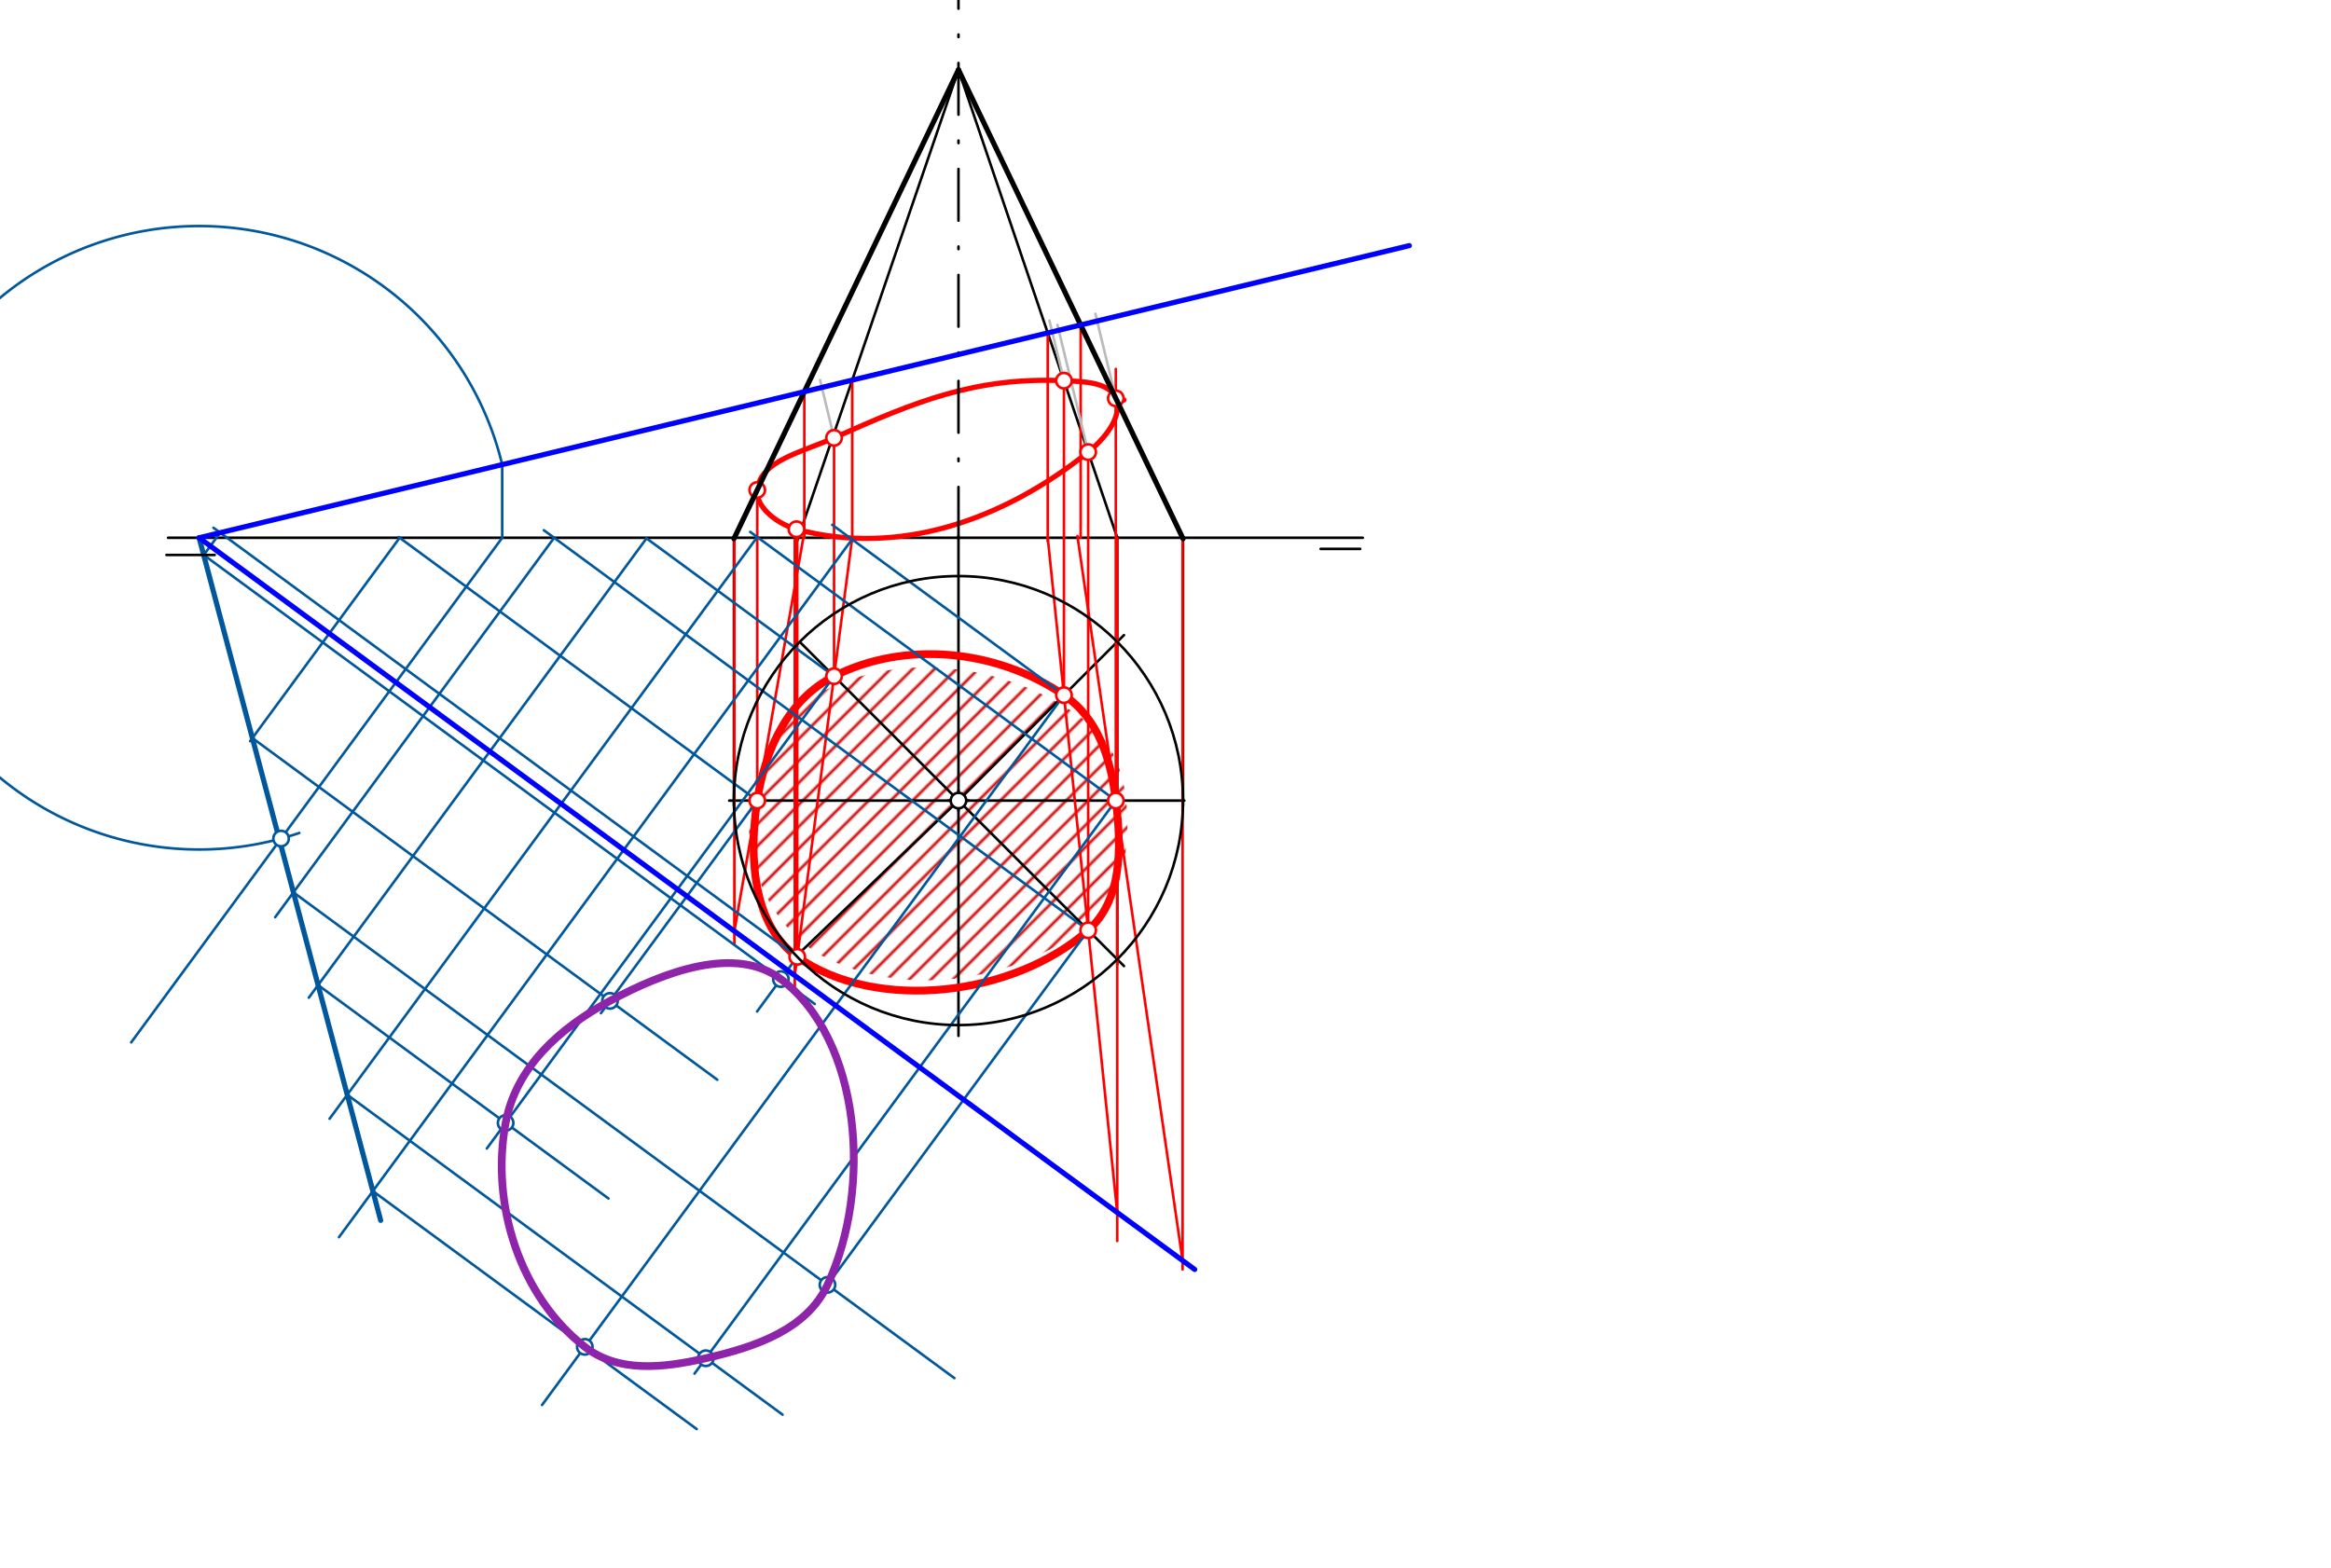 <svg xmlns="http://www.w3.org/2000/svg" class="svg--1it" height="100%" preserveAspectRatio="xMidYMid meet" viewBox="0 0 901.417 606.614" width="100%"><defs><marker id="marker-arrow" markerHeight="16" markerUnits="userSpaceOnUse" markerWidth="24" orient="auto-start-reverse" refX="24" refY="4" viewBox="0 0 24 8"><path d="M 0 0 L 24 4 L 0 8 z" stroke="inherit"></path></marker></defs><g class="aux-layer--1FB"><g class="element--2qn"><g fill="#00ccff" opacity="0.5"><path d="M 570.424 173.424 L 570.424 173.424 L 570.424 173.424 Z" stroke="none"></path></g></g><g class="element--2qn"><g fill="#00ccff" opacity="0.5"><path d="M 570.424 173.424 L 570.424 173.424 L 570.424 173.424 Z" stroke="none"></path></g></g><g class="element--2qn"><g fill="#00ccff" opacity="0.5"><path d="M 556.509 212.65 L 570.424 173.424 L 556.509 212.65 Z" stroke="none"></path></g></g><g class="element--2qn"><defs><pattern height="6" id="fill_188_a61gmv__pattern-stripes" patternTransform="rotate(-45)" patternUnits="userSpaceOnUse" width="6"><rect fill="#cc0000" height="1" transform="translate(0,0)" width="6"></rect></pattern></defs><g fill="url(#fill_188_a61gmv__pattern-stripes)"><path d="M 319.693 266.666 L 319.693 266.666 L 319.693 266.666 Z" stroke="none"></path></g></g><g class="element--2qn"><defs><pattern height="6" id="fill_191_fkt8vf__pattern-stripes" patternTransform="rotate(-45)" patternUnits="userSpaceOnUse" width="6"><rect fill="#cc0000" height="1" transform="translate(0,0)" width="6"></rect></pattern></defs><g fill="url(#fill_191_fkt8vf__pattern-stripes)"><path d="M 319.693 266.666 C 351.044 251.129, 392.589 257.634, 420.589 279.424 C 432.19 288.452, 435.982 303.299, 435.982 318.65 C 435.982 334.001, 432.19 348.848, 420.589 357.876 C 392.589 379.666, 351.044 386.171, 319.693 370.634 C 301.176 361.457, 289.596 339.667, 289.596 318.65 C 289.596 297.633, 301.176 275.843, 319.693 266.666 L 319.693 266.666 Z" stroke="none"></path></g></g><g class="element--2qn"><line stroke="#000000" stroke-dasharray="none" stroke-linecap="round" stroke-width="1" x1="370.65" x2="458" y1="309.65" y2="309.65"></line></g><g class="element--2qn"><line stroke="#000000" stroke-dasharray="none" stroke-linecap="round" stroke-width="1" x1="370.65" x2="282" y1="309.65" y2="309.65"></line></g><g class="element--2qn"><line stroke="#000000" stroke-dasharray="none" stroke-linecap="round" stroke-width="1" x1="370.65" x2="370.65" y1="207.35" y2="400.65"></line></g><g class="element--2qn"><line stroke="#000000" stroke-dasharray="none" stroke-linecap="round" stroke-width="1" x1="370.65" x2="309.35" y1="309.65" y2="248.35"></line></g><g class="element--2qn"><line stroke="#000000" stroke-dasharray="none" stroke-linecap="round" stroke-width="1" x1="370.65" x2="434.65" y1="309.65" y2="373.65"></line></g><g class="element--2qn"><line stroke="#000000" stroke-dasharray="none" stroke-linecap="round" stroke-width="1" x1="370.65" x2="434.65" y1="309.65" y2="245.65"></line></g><g class="element--2qn"><line stroke="#000000" stroke-dasharray="none" stroke-linecap="round" stroke-width="1" x1="370.65" x2="307.976" y1="309.65" y2="369.75"></line></g><g class="element--2qn"><line stroke="#000000" stroke-dasharray="none" stroke-linecap="round" stroke-width="1" x1="283.817" x2="283.817" y1="311.65" y2="208.35"></line></g><g class="element--2qn"><line stroke="#000000" stroke-dasharray="none" stroke-linecap="round" stroke-width="1" x1="457.483" x2="457.483" y1="311.65" y2="208.35"></line></g><g class="element--2qn"><line stroke="#000000" stroke-dasharray="none" stroke-linecap="round" stroke-width="1" x1="432.05" x2="432.05" y1="373.05" y2="207.65"></line></g><g class="element--2qn"><line stroke="#000000" stroke-dasharray="none" stroke-linecap="round" stroke-width="1" x1="307.976" x2="307.976" y1="371.75" y2="208.35"></line></g><g class="element--2qn"><line stroke="#000000" stroke-dasharray="none" stroke-linecap="round" stroke-width="1" x1="65" x2="527" y1="208" y2="208"></line></g><g class="element--2qn"><line stroke="#000000" stroke-dasharray="none" stroke-linecap="round" stroke-width="1" x1="370.65" x2="308" y1="27" y2="210"></line></g><g class="element--2qn"><line stroke="#000000" stroke-dasharray="none" stroke-linecap="round" stroke-width="1" x1="370.65" x2="432.05" y1="27" y2="208"></line></g><g class="element--2qn"><line stroke="#ff0000" stroke-dasharray="none" stroke-linecap="round" stroke-width="1" x1="283.984" x2="283.984" y1="208" y2="365.35"></line></g><g class="element--2qn"><line stroke="#ff0000" stroke-dasharray="none" stroke-linecap="round" stroke-width="1" x1="311.042" x2="311.042" y1="151.49" y2="208"></line></g><g class="element--2qn"><line stroke="#ff0000" stroke-dasharray="none" stroke-linecap="round" stroke-width="1" x1="310.65" x2="283.984" y1="208" y2="360.147"></line></g><g class="element--2qn"><line stroke="#ff0000" stroke-dasharray="none" stroke-linecap="round" stroke-width="1" x1="307.35" x2="307.35" y1="208.7" y2="382.7"></line></g><g class="element--2qn"><line stroke="#ff0000" stroke-dasharray="none" stroke-linecap="round" stroke-width="1" x1="329.562" x2="329.562" y1="147.018" y2="209.35"></line></g><g class="element--2qn"><line stroke="#ff0000" stroke-dasharray="none" stroke-linecap="round" stroke-width="1" x1="329.562" x2="307.35" y1="208" y2="377.322"></line></g><g class="element--2qn"><line stroke="#ff0000" stroke-dasharray="none" stroke-linecap="round" stroke-width="1" x1="432.05" x2="432.05" y1="208" y2="480"></line></g><g class="element--2qn"><line stroke="#ff0000" stroke-dasharray="none" stroke-linecap="round" stroke-width="1" x1="405.171" x2="405.171" y1="128.762" y2="209.35"></line></g><g class="element--2qn"><line stroke="#ff0000" stroke-dasharray="none" stroke-linecap="round" stroke-width="1" x1="405.171" x2="432.05" y1="208" y2="468.985"></line></g><g class="element--2qn"><line stroke="#ff0000" stroke-dasharray="none" stroke-linecap="round" stroke-width="1" x1="457.316" x2="457.316" y1="208" y2="491"></line></g><g class="element--2qn"><line stroke="#ff0000" stroke-dasharray="none" stroke-linecap="round" stroke-width="1" x1="417.903" x2="417.903" y1="125.688" y2="208"></line></g><g class="element--2qn"><line stroke="#ff0000" stroke-dasharray="none" stroke-linecap="round" stroke-width="1" x1="416.65" x2="457.316" y1="207.35" y2="487.557"></line></g><g class="element--2qn"><path d="M 292.835 309.65 C 295.917 289.436, 305.001 270.397, 322.539 261.539 C 350.205 247.563, 385.581 251.247, 411.439 268.861 C 424.615 277.836, 429.435 293.044, 431.497 309.65 C 433.822 328.386, 433.822 348.252, 420.806 359.806 C 392.131 385.258, 339 391.752, 308.299 370.085 C 291.347 358.121, 289.434 331.952, 292.835 309.65" fill="none" stroke="#ff0000" stroke-linecap="round" stroke-width="3"></path></g><g class="element--2qn"><path d="M 292 308 L 292.835 309.65" fill="none" stroke="#ff0000" stroke-linecap="round" stroke-width="3"></path></g><g class="element--2qn"><line stroke="#ff0000" stroke-dasharray="none" stroke-linecap="round" stroke-width="1" x1="292.835" x2="292.835" y1="309.65" y2="187.35"></line></g><g class="element--2qn"><line stroke="#ff0000" stroke-dasharray="none" stroke-linecap="round" stroke-width="1" x1="322.539" x2="322.539" y1="261.539" y2="169.35"></line></g><g class="element--2qn"><line stroke="#ff0000" stroke-dasharray="none" stroke-linecap="round" stroke-width="1" x1="308.299" x2="308.299" y1="370.085" y2="205.35"></line></g><g class="element--2qn"><line stroke="#ff0000" stroke-dasharray="none" stroke-linecap="round" stroke-width="1" x1="411.439" x2="411.439" y1="268.861" y2="145.35"></line></g><g class="element--2qn"><line stroke="#ff0000" stroke-dasharray="none" stroke-linecap="round" stroke-width="1" x1="420.806" x2="420.806" y1="359.806" y2="174.7"></line></g><g class="element--2qn"><line stroke="#ff0000" stroke-dasharray="none" stroke-linecap="round" stroke-width="1" x1="431.497" x2="431.497" y1="309.65" y2="142.7"></line></g><g class="element--2qn"><line stroke="#bbbbbb" stroke-dasharray="none" stroke-linecap="round" stroke-width="1" x1="420.806" x2="408.935" y1="174.852" y2="125.688"></line></g><g class="element--2qn"><path d="M 431.497 154.077 C 428.975 147.828, 419.329 147.575, 411.439 147.24 C 377.329 145.794, 354.587 155.034, 322.539 169.35 C 309.978 174.961, 293.908 178.222, 292.835 189.516 C 292.193 196.267, 300.746 202.742, 308 204.7 C 347.443 215.348, 388.061 201.174, 420.806 174.852 C 427.362 169.581, 434.277 160.967, 431.497 154.077" fill="none" stroke="#ff0000" stroke-linecap="round" stroke-width="2"></path></g><g class="element--2qn"><path d="M 431.35 154.7 L 431.497 154.077" fill="none" stroke="#ff0000" stroke-linecap="round" stroke-width="2"></path></g><g class="element--2qn"><path d="M 434.65 154.7 L 431.497 154.077" fill="none" stroke="#ff0000" stroke-linecap="round" stroke-width="2"></path></g><g class="element--2qn"><line stroke="#bbbbbb" stroke-dasharray="none" stroke-linecap="round" stroke-width="1" x1="322.539" x2="317.146" y1="169.35" y2="147.018"></line></g><g class="element--2qn"><line stroke="#bbbbbb" stroke-dasharray="none" stroke-linecap="round" stroke-width="1" x1="411.439" x2="405.827" y1="147.24" y2="124"></line></g><g class="element--2qn"><line stroke="#bbbbbb" stroke-dasharray="none" stroke-linecap="round" stroke-width="1" x1="431.497" x2="423.594" y1="154.077" y2="121.35"></line></g><g class="element--2qn"><line stroke="#01579B" stroke-dasharray="none" stroke-linecap="round" stroke-width="1" x1="194.203" x2="194.203" y1="208" y2="179.553"></line></g><g class="element--2qn"><line stroke="#01579B" stroke-dasharray="none" stroke-linecap="round" stroke-width="1" x1="194.203" x2="50.736" y1="208" y2="403.176"></line></g><g class="element--2qn"><path d="M 194.203 179.701 A 120.571 120.571 0 1 0 115.743 322.177" fill="none" stroke="#01579B" stroke-dasharray="none" stroke-linecap="round" stroke-width="1"></path></g><g class="element--2qn"><line stroke="#01579B" stroke-dasharray="none" stroke-linecap="round" stroke-width="2" x1="77" x2="147.203" y1="208" y2="472.016"></line></g><g class="element--2qn"><line stroke="#01579B" stroke-dasharray="none" stroke-linecap="round" stroke-width="1" x1="292.835" x2="154.176" y1="309.65" y2="207.727"></line></g><g class="element--2qn"><line stroke="#01579B" stroke-dasharray="none" stroke-linecap="round" stroke-width="1" x1="154.548" x2="96.725" y1="208" y2="286.664"></line></g><g class="element--2qn"><line stroke="#01579B" stroke-dasharray="none" stroke-linecap="round" stroke-width="1" x1="97.6" x2="277.392" y1="285.472" y2="417.631"></line></g><g class="element--2qn"><line stroke="#01579B" stroke-dasharray="none" stroke-linecap="round" stroke-width="1" x1="292.835" x2="232.383" y1="309.65" y2="391.89"></line></g><g class="element--2qn"><line stroke="#01579B" stroke-dasharray="none" stroke-linecap="round" stroke-width="1" x1="322.539" x2="250.013" y1="261.539" y2="208.228"></line></g><g class="element--2qn"><line stroke="#01579B" stroke-dasharray="none" stroke-linecap="round" stroke-width="1" x1="250.013" x2="119.423" y1="208.228" y2="385.886"></line></g><g class="element--2qn"><line stroke="#01579B" stroke-dasharray="none" stroke-linecap="round" stroke-width="1" x1="123.005" x2="235.284" y1="381.013" y2="463.545"></line></g><g class="element--2qn"><line stroke="#01579B" stroke-dasharray="none" stroke-linecap="round" stroke-width="1" x1="322.539" x2="188.262" y1="261.539" y2="444.212"></line></g><g class="element--2qn"><line stroke="#01579B" stroke-dasharray="none" stroke-linecap="round" stroke-width="1" x1="308.299" x2="82.541" y1="370.085" y2="204.138"></line></g><g class="element--2qn"><line stroke="#01579B" stroke-dasharray="none" stroke-linecap="round" stroke-width="1" x1="85.126" x2="78.786" y1="206.038" y2="214.663"></line></g><g class="element--2qn"><line stroke="#01579B" stroke-dasharray="none" stroke-linecap="round" stroke-width="1" x1="78.795" x2="315.092" y1="214.65" y2="388.343"></line></g><g class="element--2qn"><line stroke="#01579B" stroke-dasharray="none" stroke-linecap="round" stroke-width="1" x1="308.299" x2="292.763" y1="370.085" y2="391.222"></line></g><g class="element--2qn"><line stroke="#01579B" stroke-dasharray="none" stroke-linecap="round" stroke-width="1" x1="420.806" x2="210.312" y1="359.806" y2="205.079"></line></g><g class="element--2qn"><line stroke="#01579B" stroke-dasharray="none" stroke-linecap="round" stroke-width="1" x1="214.286" x2="106.406" y1="208" y2="354.762"></line></g><g class="element--2qn"><line stroke="#01579B" stroke-dasharray="none" stroke-linecap="round" stroke-width="1" x1="113.47" x2="294.369" y1="345.153" y2="478.125"></line></g><g class="element--2qn"><line stroke="#01579B" stroke-dasharray="none" stroke-linecap="round" stroke-width="1" x1="294.369" x2="369.069" y1="478.125" y2="533.035"></line></g><g class="element--2qn"><line stroke="#01579B" stroke-dasharray="none" stroke-linecap="round" stroke-width="1" x1="420.806" x2="312.361" y1="359.806" y2="507.337"></line></g><g class="element--2qn"><line stroke="#01579B" stroke-dasharray="none" stroke-linecap="round" stroke-width="1" x1="431.497" x2="290.112" y1="309.65" y2="205.723"></line></g><g class="element--2qn"><line stroke="#01579B" stroke-dasharray="none" stroke-linecap="round" stroke-width="1" x1="292.835" x2="127.458" y1="207.725" y2="432.707"></line></g><g class="element--2qn"><line stroke="#01579B" stroke-dasharray="none" stroke-linecap="round" stroke-width="1" x1="134.282" x2="302.623" y1="423.423" y2="547.165"></line></g><g class="element--2qn"><line stroke="#01579B" stroke-dasharray="none" stroke-linecap="round" stroke-width="1" x1="431.497" x2="268.577" y1="309.65" y2="531.29"></line></g><g class="element--2qn"><line stroke="#01579B" stroke-dasharray="none" stroke-linecap="round" stroke-width="1" x1="411.439" x2="321.836" y1="268.861" y2="202.997"></line></g><g class="element--2qn"><line stroke="#01579B" stroke-dasharray="none" stroke-linecap="round" stroke-width="1" x1="329.481" x2="131.084" y1="208.617" y2="478.52"></line></g><g class="element--2qn"><line stroke="#01579B" stroke-dasharray="none" stroke-linecap="round" stroke-width="1" x1="144.191" x2="269.411" y1="460.689" y2="552.733"></line></g><g class="element--2qn"><line stroke="#01579B" stroke-dasharray="none" stroke-linecap="round" stroke-width="1" x1="411.439" x2="209.614" y1="268.861" y2="543.429"></line></g><g class="element--2qn"><circle cx="292.835" cy="309.65" r="3" stroke="#ff0000" stroke-width="1" fill="#ffffff"></circle>}</g><g class="element--2qn"><circle cx="322.539" cy="261.539" r="3" stroke="#ff0000" stroke-width="1" fill="#ffffff"></circle>}</g><g class="element--2qn"><circle cx="308.299" cy="370.085" r="3" stroke="#ff0000" stroke-width="1" fill="#ffffff"></circle>}</g><g class="element--2qn"><circle cx="411.439" cy="268.861" r="3" stroke="#ff0000" stroke-width="1" fill="#ffffff"></circle>}</g><g class="element--2qn"><circle cx="420.806" cy="359.806" r="3" stroke="#ff0000" stroke-width="1" fill="#ffffff"></circle>}</g><g class="element--2qn"><circle cx="431.497" cy="309.65" r="3" stroke="#ff0000" stroke-width="1" fill="#ffffff"></circle>}</g><g class="element--2qn"><circle cx="292.835" cy="189.516" r="3" stroke="#ff0000" stroke-width="1" fill="#ffffff"></circle>}</g><g class="element--2qn"><circle cx="322.539" cy="169.35" r="3" stroke="#ff0000" stroke-width="1" fill="#ffffff"></circle>}</g><g class="element--2qn"><circle cx="308" cy="204.7" r="3" stroke="#ff0000" stroke-width="1" fill="#ffffff"></circle>}</g><g class="element--2qn"><circle cx="411.439" cy="147.24" r="3" stroke="#ff0000" stroke-width="1" fill="#ffffff"></circle>}</g><g class="element--2qn"><circle cx="420.806" cy="174.852" r="3" stroke="#ff0000" stroke-width="1" fill="#ffffff"></circle>}</g><g class="element--2qn"><circle cx="431.497" cy="154.077" r="3" stroke="#ff0000" stroke-width="1" fill="#ffffff"></circle>}</g><g class="element--2qn"><circle cx="108.692" cy="324.332" r="3" stroke="#01579B" stroke-width="1" fill="#ffffff"></circle>}</g><g class="element--2qn"><circle cx="235.887" cy="387.122" r="3" stroke="#01579B" stroke-width="1" fill="#ffffff"></circle>}</g><g class="element--2qn"><circle cx="195.53" cy="434.324" r="3" stroke="#01579B" stroke-width="1" fill="#ffffff"></circle>}</g><g class="element--2qn"><circle cx="301.969" cy="378.697" r="3" stroke="#01579B" stroke-width="1" fill="#ffffff"></circle>}</g><g class="element--2qn"><circle cx="319.99" cy="496.958" r="3" stroke="#01579B" stroke-width="1" fill="#ffffff"></circle>}</g><g class="element--2qn"><circle cx="272.944" cy="525.349" r="3" stroke="#01579B" stroke-width="1" fill="#ffffff"></circle>}</g><g class="element--2qn"><circle cx="226.149" cy="520.933" r="3" stroke="#01579B" stroke-width="1" fill="#ffffff"></circle>}</g></g><g class="main-layer--3Vd"><g class="element--2qn"><line stroke="#000000" stroke-dasharray="none" stroke-linecap="round" stroke-width="1" x1="83.026" x2="64.35" y1="214.65" y2="214.65"></line></g><g class="element--2qn"><line stroke="#000000" stroke-dasharray="none" stroke-linecap="round" stroke-width="1" x1="510.7" x2="526" y1="212.3" y2="212.3"></line></g><g class="element--2qn"><g class="center--1s5"><line x1="366.65" y1="309.65" x2="374.65" y2="309.65" stroke="#000000" stroke-width="1" stroke-linecap="round"></line><line x1="370.65" y1="305.65" x2="370.65" y2="313.65" stroke="#000000" stroke-width="1" stroke-linecap="round"></line><circle class="hit--230" cx="370.65" cy="309.65" r="4" stroke="none" fill="transparent"></circle></g><circle cx="370.65" cy="309.65" fill="none" r="86.833" stroke="#000000" stroke-dasharray="none" stroke-width="1"></circle></g><g class="element--2qn"><line stroke="#000000" stroke-dasharray="20, 10, 1, 10" stroke-linecap="round" stroke-width="1" x1="370.65" x2="370.65" y1="208.35" y2="-0.35"></line></g><g class="element--2qn"><line stroke="#000000" stroke-dasharray="none" stroke-linecap="round" stroke-width="2" x1="370.65" x2="283.817" y1="27" y2="208.35"></line></g><g class="element--2qn"><line stroke="#000000" stroke-dasharray="none" stroke-linecap="round" stroke-width="2" x1="370.65" x2="457.483" y1="27" y2="208.35"></line></g><g class="element--2qn"><line stroke="#0000ff" stroke-dasharray="none" stroke-linecap="round" stroke-width="2" x1="77" x2="462" y1="208" y2="491"></line></g><g class="element--2qn"><line stroke="#0000ff" stroke-dasharray="none" stroke-linecap="round" stroke-width="2" x1="77" x2="545" y1="208" y2="95"></line></g><g class="element--2qn"><path d="M 235.887 387.122 C 257.273 375.575, 284.624 365.61, 301.969 378.697 C 333.116 402.198, 337.439 459.729, 319.99 496.958 C 311.974 514.059, 292.743 520.829, 272.944 525.349 C 256.008 529.215, 238.961 530.929, 226.149 520.933 C 201.11 501.398, 189.654 465.934, 195.53 434.324 C 199.503 412.954, 215.951 397.887, 235.887 387.122" fill="none" stroke="#8E24AA" stroke-linecap="round" stroke-width="3"></path></g><g class="element--2qn"><circle cx="370.65" cy="309.65" r="3" stroke="#000000" stroke-width="1" fill="#ffffff"></circle>}</g></g><g class="snaps-layer--2PT"></g><g class="temp-layer--rAP"></g></svg>